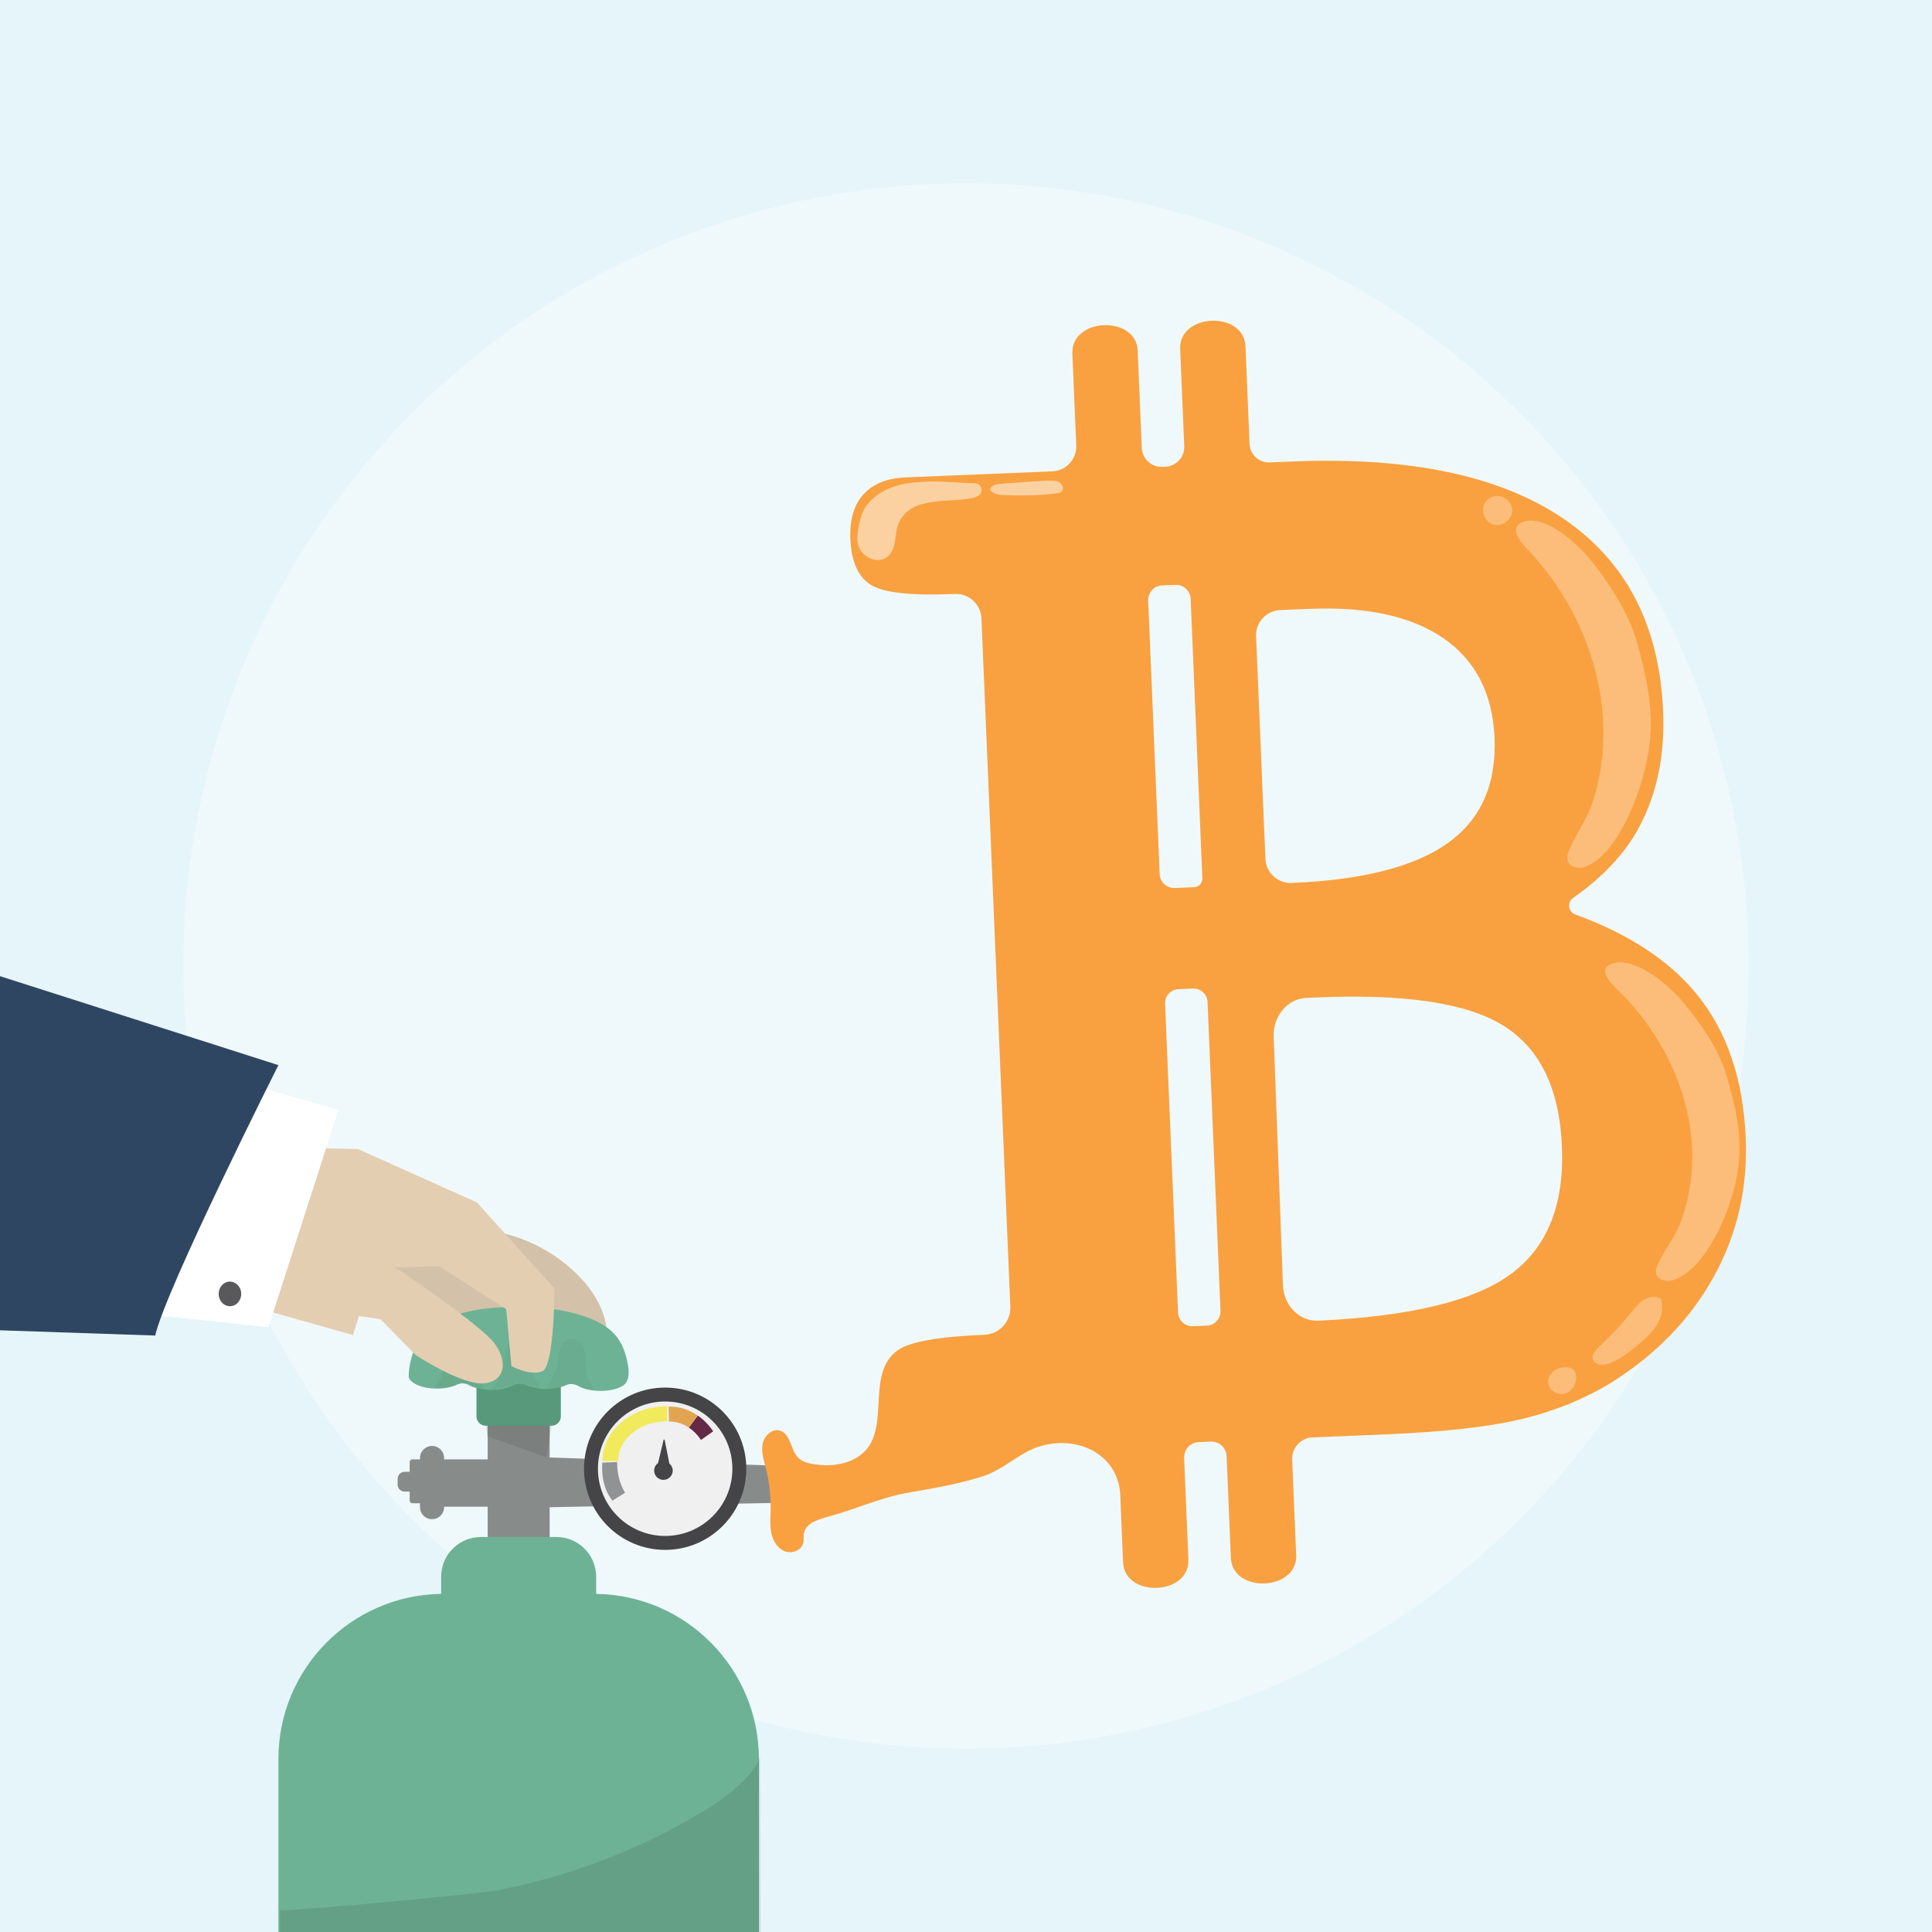 <?xml version="1.0" encoding="UTF-8"?>
<svg xmlns="http://www.w3.org/2000/svg" xmlns:xlink="http://www.w3.org/1999/xlink" version="1.1" x="0px" y="0px" viewBox="0 0 1122 1121.997" style="enable-background:new 0 0 1122 1121.997;" xml:space="preserve">
<g id="background">
	<g>
		<rect y="-0.001" style="fill:#E5F5F9;" width="1122" height="1122"></rect>
		<circle style="opacity:0.38;fill:#FFFFFF;" cx="561" cy="560.999" r="454.545"></circle>
	</g>
</g>
<g id="object">
	<g>
		<path style="fill:#D4C1AA;" d="M224.825,743.415c5.508,7.102,11.153,14.098,16.932,20.982c4.527,5.393,9.349,10.88,15.771,13.766    c5.103,2.294,10.811,2.755,16.391,3.159c25.486,1.848,51.01,3.173,76.551,3.974c5.717-14.507-2.042-31.036-12.638-42.476    c-13.645-14.732-32.31-24.726-52.136-27.916s-40.684,0.446-58.261,10.154c-2.831,1.564-5.788,3.538-6.746,6.628    C219.412,735.813,222.178,740.002,224.825,743.415z"></path>
		<path style="fill:#878C8B;" d="M492.5,852.747l-175.126-6.409v1.162h-59.462v-0.82c0-3.827-3.103-6.93-6.93-6.93h-0.14    c-3.827,0-6.93,3.103-6.93,6.93v0.82h-4.409c-0.878,0-1.591,0.712-1.591,1.591v5.659h-2.896c-2.266,0-4.104,1.837-4.104,4.103    v3.293c0,2.266,1.837,4.104,4.104,4.104h2.896v5.159c0,0.879,0.712,1.591,1.591,1.591h4.409v2.32c0,3.827,3.103,6.93,6.93,6.93    h0.14c3.827,0,6.93-3.103,6.93-6.93V875h59.462v0.338L493,871.997c6.008,0,14.037-7.85,13.75-9.5    C506.417,860.581,498.788,852.747,492.5,852.747z"></path>
		<rect x="283.207" y="796.703" style="fill:#878C8B;" width="35.998" height="104.995"></rect>
		<path style="fill:#58997B;" d="M320.267,828.005h-38.121c-3.004,0-5.44-2.435-5.44-5.439v-35.121c0-3.004,2.435-5.439,5.44-5.439    h38.121c3.004,0,5.439,2.435,5.439,5.439v35.121C325.706,825.57,323.271,828.005,320.267,828.005z"></path>
		<g>
			<path style="fill:#6DB294;" d="M364.96,798.931c0.467-3.899-0.694-8.564-1.509-11.593c-1.005-3.739-2.59-7.33-4.878-10.465     c-5.615-7.692-15.847-11.682-24.756-14.087c-10.61-2.864-21.698-3.838-32.662-3.838c-21.742,0-52.957,2.967-61.464,27.224     c-1.494,4.26-2.347,9.24-2.347,13.794h0.046c1.307,3.662,8.103,6.456,16.313,6.456c4.607,0,8.767-0.88,11.763-2.3     c2.31-1.094,4.974-0.904,7.207,0.339c3.032,1.688,7.577,2.761,12.664,2.761c4.989,0,9.455-1.032,12.485-2.664     c2.238-1.205,4.896-1.388,7.178-0.268c3.011,1.477,7.258,2.399,11.971,2.399c4.501,0,8.575-0.841,11.555-2.203     c2.336-1.068,5.008-0.87,7.234,0.411c3.033,1.744,7.659,2.859,12.845,2.859c4.388,0,9.3-0.657,13.107-3.008     C363.746,803.493,364.669,801.36,364.96,798.931z"></path>
			<path style="opacity:0.06;fill:#2B2A2A;" d="M270.792,804.105c2.432,1.688,6.076,2.761,10.156,2.761     c0.074,0,0.145-0.006,0.218-0.007c-1.602-3.358-4.284-5.89-4.923-9.937c-0.777-4.912,0.642-9.809-0.502-14.626     c-0.732-3.08-4.16-6.394-6.811-6.813c-3.378-0.533-8.174,4.446-9.01,10.712c-0.948,7.11-3.368,14.181-7.551,19.391     c1.094,0.341,2.076,0.479,3.211,0.479c3.695,0,7.031-0.88,9.433-2.3C266.865,802.672,269.001,802.862,270.792,804.105z"></path>
			<path style="opacity:0.04;fill:#2B2A2A;" d="M304.006,804.105c2.357,1.688,5.888,2.761,9.843,2.761     c0.071,0,0.14-0.006,0.211-0.007c-1.552-3.358-4.151-5.89-4.771-9.937c-0.753-4.912-0.037-8.977-1.146-13.793     c-0.709-3.08-2.839-6.107-5.251-6.934c-4.146-1.422-8.613,3.735-9.422,10.001c-0.918,7.11-3.417,15.371-7.471,20.581     c1.061,0.341,2.165-0.711,3.265-0.711c3.58,0,6.813-0.88,9.142-2.3C300.2,802.672,302.27,802.862,304.006,804.105z"></path>
			<path style="opacity:0.04;fill:#2B2A2A;" d="M335.121,804.461c2.357,1.688,5.888,2.761,9.843,2.761     c0.072,0,0.14-0.006,0.211-0.007c-1.552-3.358-4.151-5.89-4.771-9.937c-0.753-4.912-0.037-8.977-1.146-13.793     c-0.709-3.08-4.186-6.223-7.031-6.045c-4.374,0.273-6.833,2.846-7.643,9.112c-0.918,7.11-3.264,14.181-7.318,19.391     c1.061,0.341,2.012,0.479,3.112,0.479c3.58,0,6.813-0.88,9.142-2.3C331.315,803.027,333.386,803.218,335.121,804.461z"></path>
		</g>
		<g>
			<g>
				<g>
					<circle style="fill:#454446;" cx="386.286" cy="852.958" r="47.125"></circle>
					<circle style="fill:#F0F0F1;" cx="386.286" cy="852.958" r="39.04"></circle>
				</g>
				<path style="fill:#454446;" d="M388.711,849.907l-2.71-13.661c-0.068-0.342-0.553-0.351-0.634-0.012l-3.199,13.421      c-1.371,0.977-2.272,2.571-2.272,4.383c0,2.977,2.413,5.39,5.39,5.39c2.977,0,5.39-2.413,5.39-5.39      C390.677,852.369,389.902,850.896,388.711,849.907z"></path>
			</g>
			<g>
				<path style="fill:#F1EA5A;" d="M358.978,848.583l-9.071-0.167c0-17.621,17.018-31.791,37.5-31.791v8.716      C371.731,825.341,358.978,835.767,358.978,848.583z"></path>
			</g>
			<path style="fill:#909294;" d="M355.657,871.5c-4.607-6.066-6.309-12.717-5.917-22.083l8.667-0.333     c-0.099,6.543,1.608,12.978,4.583,17.833L355.657,871.5z"></path>
			<g>
				<path style="fill:#652945;" d="M407.088,836.24c-1.938-2.925-4.334-5.376-7.049-7.189l5.2-6.966      c3.443,2.382,6.479,5.49,8.945,9.144L407.088,836.24z"></path>
				<path style="fill:#E1A552;" d="M400.039,829.051c-3.434-2.293-7.377-3.563-11.545-3.479l-0.176-8.714      c6.162-0.124,11.964,1.798,16.921,5.227L400.039,829.051z"></path>
			</g>
		</g>
		<polygon style="opacity:0.13;fill:#2B2A2A;" points="282.146,828.005 320.267,828.005 317.374,846.338 282.928,834   "></polygon>
		<path style="fill:#E3CEB2;" d="M205,775.333l12-39l38-1l39,25l3,33c0,0,11,6,18,3s7-48,7-48l-45-50l-69-31l-163-4l-45,67l26,3    l34,1L205,775.333z"></path>
		<path style="fill:#E3CEB2;" d="M128.428,729c20,12.667,31.544,26.339,38,28c20.854,5.366,57.578,8.756,54.984,9.568l19.906,20.291    c0,0,26.698,17.67,39.645,16.5c12.947-1.17,13.859-13.301,5.898-23.626c-7.961-10.326-55.022-42.221-55.022-42.221l-93.774-37.716    L128.428,729z"></path>
		<path style="fill:#6DB294;" d="M346.211,925.638v-9.98c0-12.725-10.316-23.041-23.042-23.041h-43.926    c-12.725,0-23.042,10.316-23.042,23.041v9.98c-52.327,0.772-94.51,43.422-94.51,95.933v100.426H440.72v-100.426    C440.72,969.061,398.537,926.41,346.211,925.638z"></path>
		<path style="opacity:0.13;fill:#2B2A2A;" d="M409.345,1051.348c-37.173,22.571-78.439,38.394-121.147,46.574    c-10.663,2.042-125.505,12.735-125.505,11.339v12.736H441.72c0,0-0.387-102-0.388-101.998    c-2.173,9.203-15.472,20.022-22.683,25.219C415.669,1047.366,412.551,1049.402,409.345,1051.348z"></path>
		<g>
			<polygon style="fill:#FFFFFF;" points="97.46,764.595 155.909,770.77 196.529,644.566 125.07,624.063 89.045,764.321    "></polygon>
			<path style="fill:#2E4661;" d="M161.676,618.57c0,0-65.554,130.243-71.539,157.038L0,772.565V566.91L161.676,618.57z"></path>
			<path style="fill:#59595B;" d="M131.755,744.55c-3.481,1.076-5.504,5.029-4.518,8.829c0.986,3.8,4.607,6.008,8.088,4.932     c3.481-1.076,5.504-5.029,4.518-8.829C138.857,745.682,135.236,743.474,131.755,744.55z"></path>
		</g>
	</g>
	<g>
		<path style="fill:#F9A140;" d="M1013.825,660.853c-1.442-34.371-11.053-62.351-28.823-83.939    c-15.952-19.391-39.934-34.913-70.118-45.841c-4.135-1.497-4.952-7.032-1.351-9.556c16.713-11.717,30.135-25.443,38.735-41.791    c10.108-19.222,14.645-41.408,13.59-66.556c-2.096-49.968-21.494-87.359-58.192-112.149    c-36.688-24.802-89.019-35.806-156.992-33.012l-13.352,0.549c-6.17,0.254-11.379-4.54-11.637-10.71    c-0.793-18.914-1.586-37.828-2.38-56.742c-0.873-20.811-38.806-19.252-37.933,1.559c0.789,18.809,1.578,37.619,2.367,56.428    c0.266,6.34-4.661,11.694-11.001,11.954l-1.709,0.07c-6.333,0.26-11.679-4.659-11.945-10.992    c-0.789-18.816-1.578-37.631-2.367-56.447c-0.873-20.81-38.806-19.251-37.934,1.559c0.746,17.782,1.492,35.564,2.238,53.346    c0.337,8.042-5.912,14.833-13.954,15.163l-85,3.493c-10.906,0.448-19.12,3.744-24.641,9.868    c-5.522,6.123-8.055,14.752-7.588,25.898c0.548,13.058,4.457,21.901,11.717,26.541c7.26,4.651,23.236,6.453,47.927,5.438    l1.02-0.042c8.204-0.337,15.13,6.036,15.474,14.241l16.761,399.623c0.364,8.676-6.378,16.002-15.054,16.358l-0.159,0.007    c-26.602,1.094-43.337,4.088-50.204,8.983c-19.605,13.976-2.679,47.399-22.092,61.232c-7.62,5.43-17.678,6.409-26.912,4.904    c-3.086-0.503-6.286-1.342-8.543-3.506c-4.784-4.586-4.48-14.113-10.842-15.966c-4.542-1.323-9.106,3.001-10.033,7.639    c-0.926,4.639,0.621,9.361,1.798,13.942c2.063,8.026,3.026,16.333,2.855,24.617c-0.092,4.468-0.508,8.992,0.4,13.367    c0.908,4.376,3.43,8.711,7.552,10.437c4.122,1.726,9.79-0.223,10.911-4.549c0.485-1.873,0.108-3.872,0.464-5.774    c1.208-6.441,9.246-8.341,15.556-10.112c16.276-4.566,29.673-10.981,46.276-13.758c13.791-2.307,28.583-4.934,42.01-9.259    c12.049-3.881,20.372-12.927,31.541-16.86c22.156-7.803,47.307,3.356,48.339,27.976c0.549,13.085,1.089,25.958,1.629,38.831    c0.872,20.811,38.806,19.252,37.932-1.559c-0.825-19.672-1.65-39.344-2.475-59.016c-0.206-4.911,3.611-9.059,8.522-9.26    l6.882-0.283c4.906-0.202,9.047,3.609,9.253,8.515c0.825,19.677,1.651,39.354,2.476,59.031    c0.873,20.81,38.806,19.251,37.933-1.559c-0.776-18.515-1.553-37.03-2.329-55.545c-0.286-6.828,5.019-12.593,11.847-12.874    l0.125-0.005l41.366-1.7c35.266-1.449,62.443-4.557,81.509-9.331c19.077-4.765,36.273-11.932,51.611-21.492    c25.656-16.359,45.192-36.767,58.618-61.233C1008.935,716.536,1015.04,689.826,1013.825,660.853z M666.802,348.79    c-0.196-4.666,3.43-8.605,8.096-8.797l7.77-0.319c4.66-0.192,8.594,3.429,8.79,8.089c2.269,54.092,4.538,108.184,6.807,162.276    c0.115,2.755-2.026,5.082-4.781,5.195l-11.23,0.462c-4.66,0.191-8.594-3.429-8.789-8.089    C671.242,454.668,669.022,401.729,666.802,348.79z M700.86,769.854l-8.099,0.333c-4.57,0.188-8.427-3.363-8.619-7.932    c-2.507-59.771-5.013-119.541-7.521-179.312c-0.189-4.509,3.315-8.318,7.825-8.503l8.336-0.343    c4.504-0.185,8.307,3.314,8.496,7.818c2.507,59.77,5.013,119.541,7.521,179.312C708.991,765.803,705.436,769.666,700.86,769.854z     M729.464,369.511c-0.339-8.071,5.934-14.887,14.005-15.219l17.036-0.7c33.545-1.379,59.567,4.387,78.076,17.286    c18.498,12.9,28.288,32.129,29.359,57.677c1.132,26.986-7.935,47.345-27.202,61.077c-19.267,13.732-49.443,21.442-90.499,23.13    l-0.147,0.006c-8.062,0.331-14.868-5.932-15.206-13.993C733.079,455.686,731.272,412.598,729.464,369.511z M877.181,740.072    c-21.201,15.489-58.335,24.447-111.412,26.893l-0.199,0.009c-10.88,0.502-20.053-8.678-20.494-20.509    c-1.796-48.187-3.592-96.375-5.389-144.562c-0.442-11.845,8.036-21.86,18.929-22.363l4.397-0.203    c52.228-2.408,88.995,3.072,110.28,16.439c21.286,13.367,32.559,36.959,33.82,70.795    C908.364,700.103,898.383,724.604,877.181,740.072z"></path>
		<g style="opacity:0.3;">
			<path style="fill:#FFFFFF;" d="M864.113,302.824c6.685,6.232,17.91-2.611,12.856-10.585c-3.666-5.784-12.574-5.619-15.209,0.94     C860.443,296.457,861.558,300.442,864.113,302.824z"></path>
		</g>
		<path style="opacity:0.3;fill:#FFFFFF;" d="M928.878,498.302c9.848-8.536,17.047-23.715,20.83-33.758    c14.087-37.392,9.289-60.47,1.289-90.489c-4.243-15.919-14.373-32.136-24.652-45.599c-5.661-7.415-12.665-14.432-20.464-19.734    c-4.901-3.332-13.232-7.543-19.431-6.1c-12.35,2.874-2.723,12.903,1.905,17.82c5.919,6.29,11.293,13.06,16.058,20.212    c24.27,36.429,34.107,81.872,20.821,124.267c-3.279,10.462-9.797,18.709-13.924,28.72c-0.793,1.923-1.506,4.028-0.968,6.032    c1.016,3.786,6.18,5.242,9.962,3.871C923.345,502.441,926.208,500.615,928.878,498.302z"></path>
		<g>
			<path style="opacity:0.3;fill:#FFFFFF;" d="M980.329,738.593c9.86-7.846,17.081-21.781,20.879-31.001     c14.141-34.325,9.377-55.49,1.42-83.019c-4.22-14.599-14.326-29.461-24.585-41.798c-5.651-6.795-12.644-13.222-20.435-18.075     c-4.897-3.05-13.221-6.901-19.422-5.568c-12.354,2.655-2.741,11.842,1.879,16.346c5.91,5.762,11.274,11.965,16.029,18.52     c24.216,33.386,33.988,75.063,20.64,113.976c-3.294,9.603-9.824,17.179-13.966,26.369c-0.796,1.766-1.512,3.698-0.977,5.535     c1.011,3.472,6.172,4.8,9.956,3.537C974.79,742.398,977.656,740.719,980.329,738.593z"></path>
			<path style="opacity:0.3;fill:#FFFFFF;" d="M964.413,754.347c-0.292-0.329-0.702-0.528-1.114-0.682     c-3.105-1.164-6.681-0.17-9.409,1.714s-4.791,4.558-6.879,7.134c-5.546,6.846-11.577,13.298-18.033,19.293     c-2.313,2.148-4.912,5.116-3.735,8.045c1.291,3.214,5.882,3.212,9.145,2.053c6.014-2.135,11.126-6.187,16.055-10.24     c4.043-3.325,8.1-6.758,11.036-11.092c2.935-4.334,4.656-9.749,3.52-14.859C964.889,755.224,964.745,754.722,964.413,754.347z"></path>
			<path style="opacity:0.3;fill:#FFFFFF;" d="M915.368,799.421c-0.135-1.784-0.84-3.673-2.388-4.57     c-0.726-0.421-1.573-0.586-2.408-0.675c-2.733-0.29-5.614,0.211-7.877,1.772c-2.263,1.56-3.805,4.265-3.604,7.007     c0.319,4.355,5.287,7.516,9.522,6.451C912.849,808.341,915.699,803.775,915.368,799.421z"></path>
		</g>
		<path style="opacity:0.51;fill:#FFFFFF;" d="M510.441,325.223c3.845-0.267,7.429-2.849,8.829-8.571    c1.082-4.425,0.944-9.188,2.866-13.32c7.273-15.629,29.355-11.039,43.016-14.229c2.945-0.688,5.877-2.462,4.545-5.949    c-1.218-3.188-4.216-2.439-7.223-2.574c-6.803-0.305-13.599-0.971-20.415-0.943c-14.503,0.061-28.727,1.861-38.259,13.181    c-3.879,4.607-5.417,12.836-5.909,18.838C497.212,319.945,504.173,325.659,510.441,325.223z"></path>
		<path style="opacity:0.51;fill:#FFFFFF;" d="M617.299,283.12c-0.269-1.435-1.506-2.861-2.681-3.37    c-1.319-0.571-2.803-0.59-4.241-0.581c-9.579,0.063-19.136,1.152-28.691,1.762c-1.606,0.103-3.294,0.228-4.644,0.979    c-5.367,2.986,1.413,5.432,4.57,5.556c10.729,0.421,21.61,0.442,32.268-1.044c1.031-0.144,2.143-0.347,2.845-1.115    C617.307,284.67,617.444,283.894,617.299,283.12z"></path>
	</g>
</g>
</svg>
